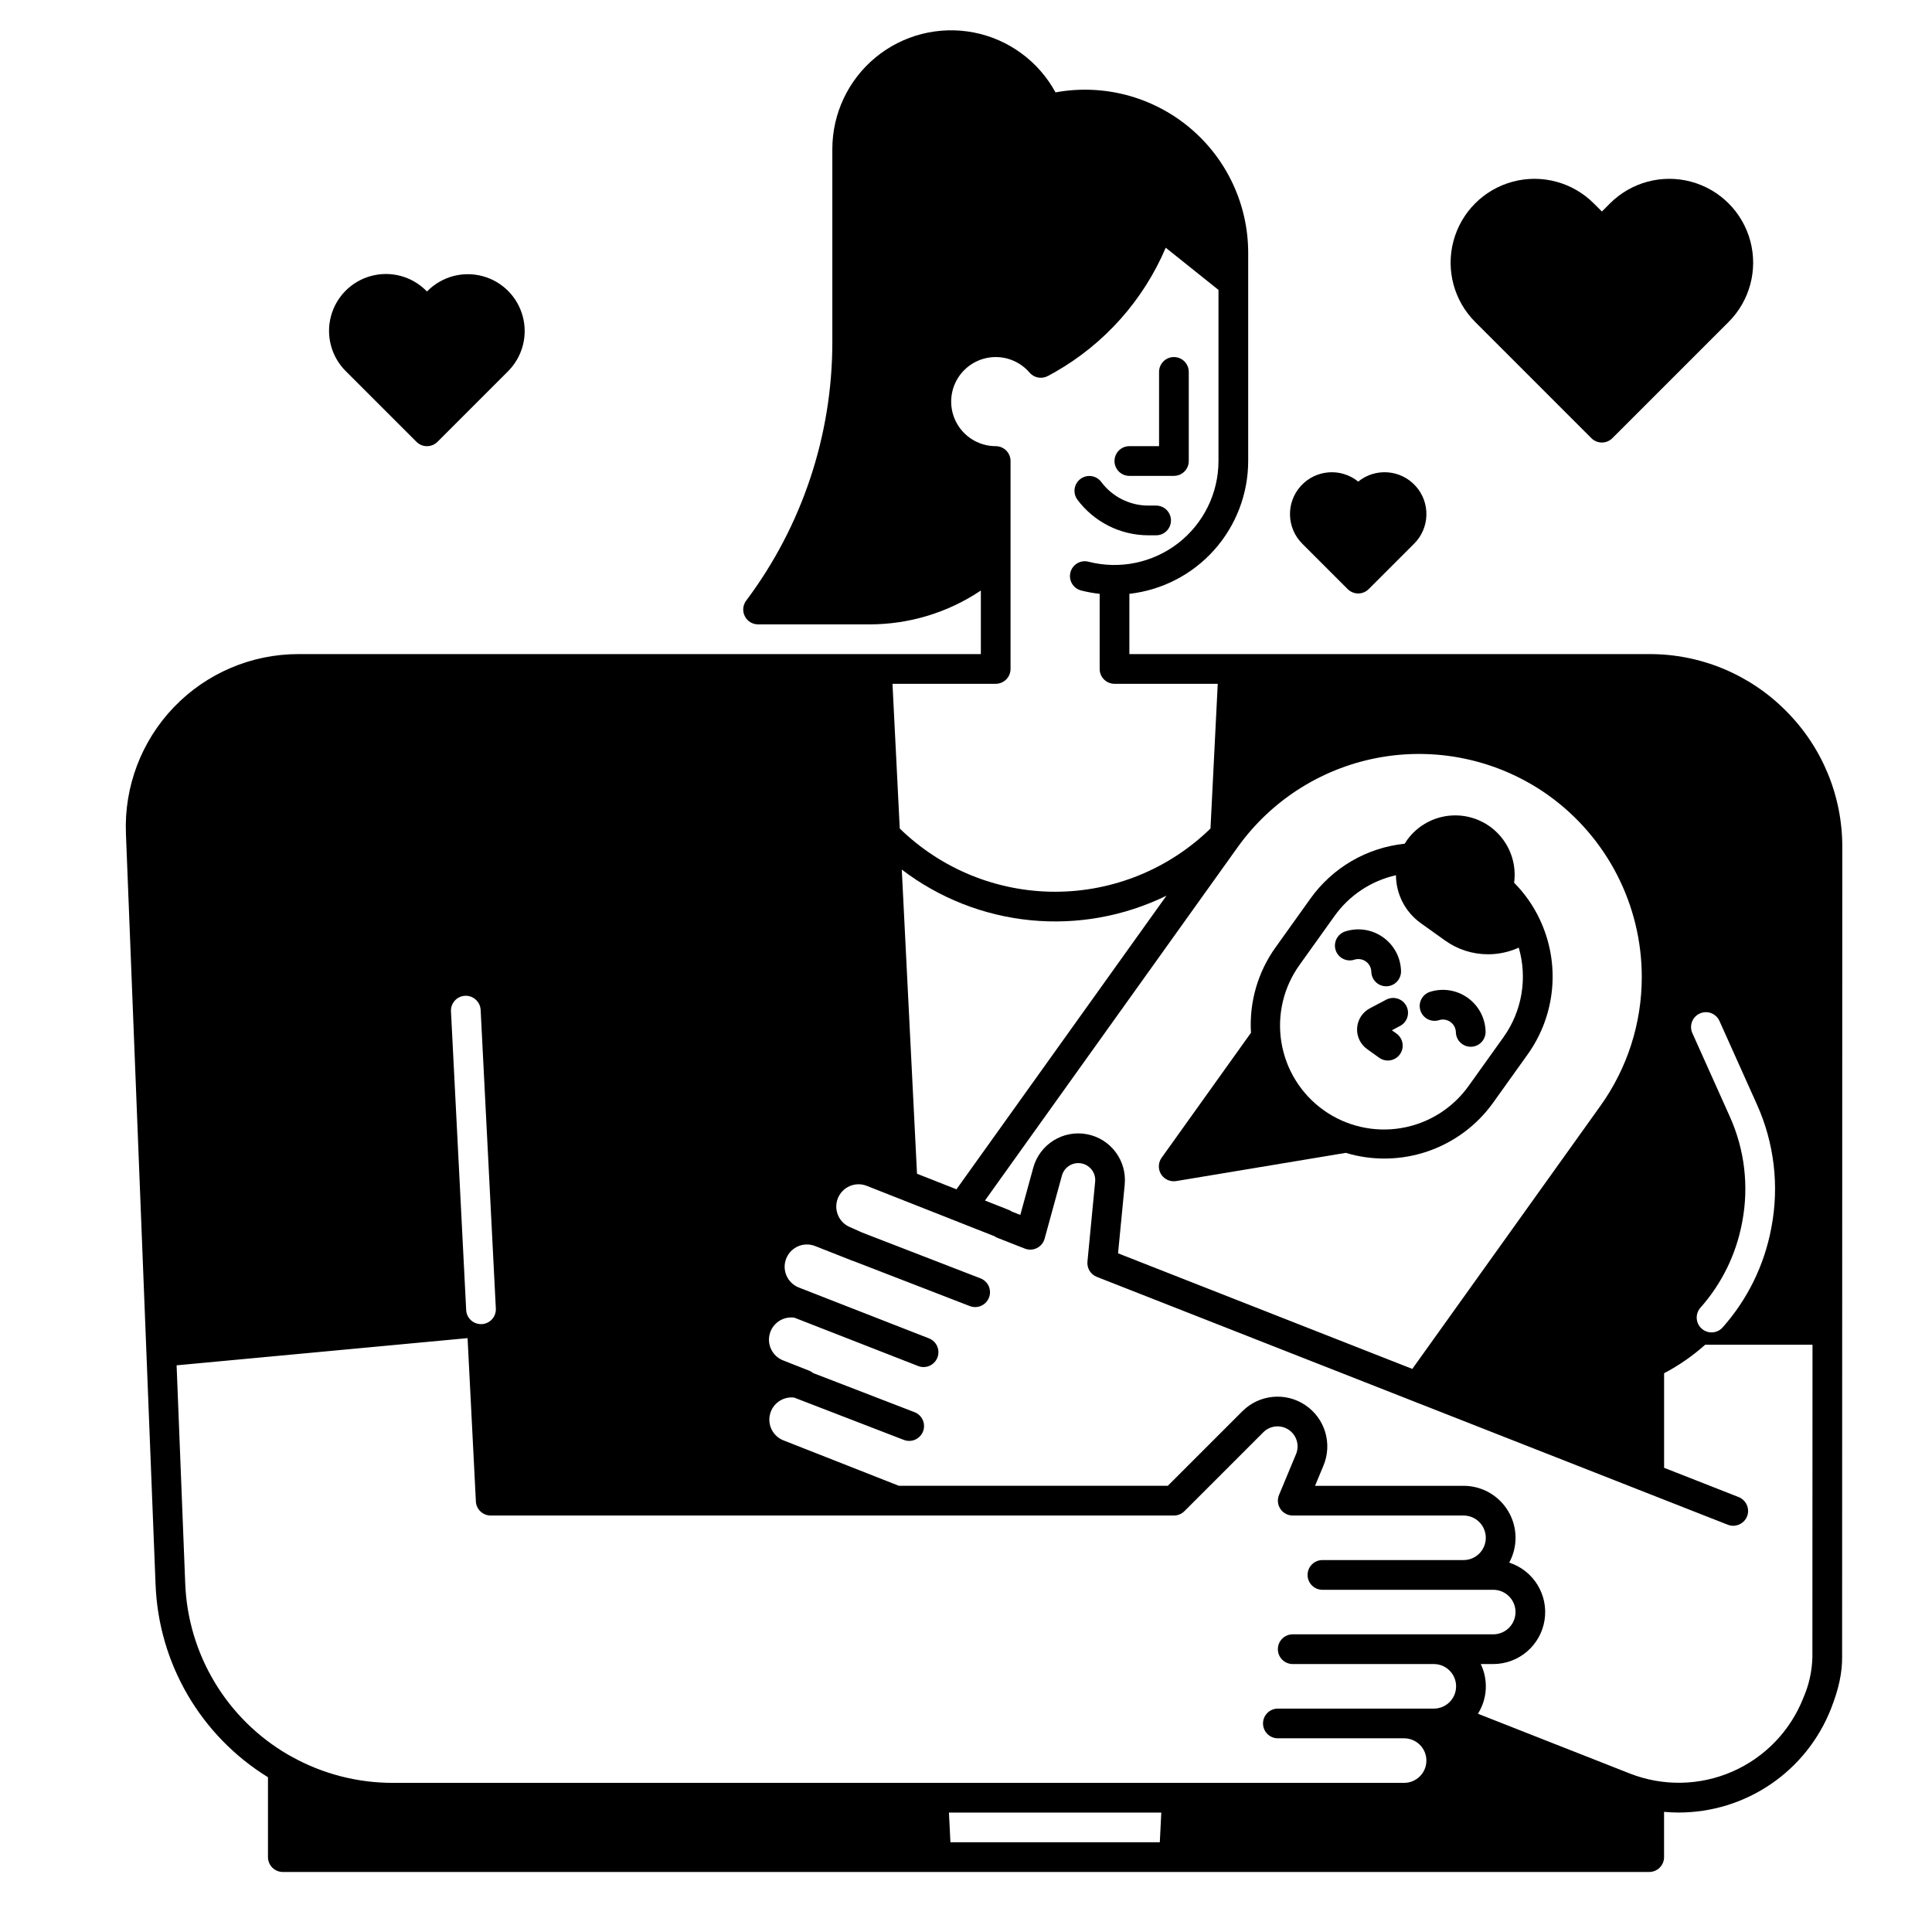 <?xml version="1.0" encoding="UTF-8"?>
<!-- Uploaded to: SVG Repo, www.svgrepo.com, Generator: SVG Repo Mixer Tools -->
<svg fill="#000000" width="800px" height="800px" version="1.1" viewBox="144 144 512 512" xmlns="http://www.w3.org/2000/svg">
 <g>
  <path d="m617.24 332.33c-9.574-9.633-22.605-15.031-36.184-14.988h-137.76v-15.969c8.656-0.98 16.648-5.106 22.457-11.598 5.805-6.492 9.02-14.895 9.031-23.602v-55.105c0.016-12.848-5.684-25.035-15.551-33.266-9.867-8.227-22.883-11.641-35.516-9.32-4.488-8.258-12.434-14.082-21.664-15.875-9.227-1.789-18.773 0.637-26.023 6.617-7.254 5.981-11.453 14.891-11.453 24.293v51.168c0 24.695-8.012 48.727-22.828 68.484-0.895 1.195-1.039 2.789-0.371 4.121 0.664 1.336 2.027 2.176 3.519 2.176h29.52c10.512 0.008 20.789-3.113 29.52-8.969v16.844h-180.84c-12.449-0.004-24.363 5.07-32.992 14.043-8.629 8.977-13.227 21.082-12.734 33.52l7.852 198.95 0.004 0.004c0.773 20.945 11.945 40.121 29.789 51.125v21.176c0 1.043 0.414 2.043 1.152 2.781 0.738 0.738 1.738 1.152 2.781 1.152h362.11c1.043 0 2.047-0.414 2.785-1.152 0.738-0.738 1.152-1.738 1.152-2.781v-11.996c1.293 0.117 2.586 0.176 3.875 0.176h-0.004c8.707 0 17.211-2.617 24.406-7.516 7.199-4.898 12.754-11.852 15.945-19.949 2.094-5.332 3.008-9.621 2.961-13.852l0.047-214.51c0.043-13.578-5.356-26.609-14.984-36.18zm-22.77 80.254c0.953-0.43 2.035-0.461 3.012-0.09 0.977 0.371 1.762 1.117 2.191 2.07l9.918 22.098c4.609 10.219 5.953 21.613 3.848 32.621l-0.062 0.32c-1.836 9.703-6.262 18.727-12.805 26.117-0.684 0.805-1.664 1.297-2.719 1.371-1.051 0.07-2.09-0.281-2.879-0.98-0.793-0.699-1.27-1.688-1.324-2.738-0.055-1.055 0.316-2.086 1.027-2.867 5.606-6.332 9.398-14.066 10.969-22.375l0.062-0.32v-0.004c1.801-9.422 0.648-19.172-3.297-27.918l-9.918-22.102h-0.004c-0.426-0.953-0.457-2.035-0.086-3.012 0.371-0.977 1.113-1.766 2.066-2.191zm-40.086-57.789c15.496 11.113 24.691 29.008 24.703 48.074 0.016 12.305-3.84 24.297-11.02 34.285l-49.789 69.621-77.984-30.637 1.766-18.215-0.004 0.004c0.621-6.391-3.75-12.195-10.066-13.359-6.312-1.164-12.469 2.699-14.168 8.895l-3.43 12.504-2.269-0.891v-0.004c-0.262-0.184-0.543-0.336-0.84-0.453l-6.258-2.469 66.996-93.676c9.121-12.723 22.914-21.305 38.352-23.871 15.441-2.562 31.27 1.102 44.012 10.191zm-156.91 104.38-10.457-4.125-4.035-80.605c9.898 7.555 21.703 12.199 34.09 13.422 12.391 1.223 24.875-1.031 36.055-6.504zm10.398-133.96c1.043 0 2.043-0.414 2.781-1.152 0.738-0.738 1.152-1.742 1.152-2.785v-55.102c0-1.047-0.414-2.047-1.152-2.785-0.738-0.738-1.738-1.152-2.781-1.152-4.023-0.004-7.769-2.055-9.938-5.441-2.168-3.391-2.465-7.648-0.781-11.305 1.68-3.652 5.109-6.199 9.094-6.758 3.984-0.555 7.977 0.953 10.594 4.008 1.195 1.391 3.191 1.77 4.812 0.922 0.613-0.32 1.223-0.652 1.828-0.996 0.055-0.027 0.105-0.055 0.156-0.086v-0.004c13.098-7.484 23.383-19.051 29.293-32.93l13.98 11.184v45.344c-0.008 8.516-3.953 16.555-10.688 21.773-6.734 5.215-15.5 7.027-23.754 4.91-2.102-0.543-4.25 0.723-4.793 2.828s0.723 4.25 2.828 4.793c1.617 0.414 3.262 0.711 4.918 0.887v19.91c0 1.043 0.414 2.047 1.152 2.785s1.742 1.152 2.785 1.152h27.355l-1.922 38.348c-11.012 10.742-25.789 16.758-41.176 16.758-15.383 0-30.16-6.016-41.172-16.758l-1.926-38.348zm-140.63 82.676c2.168-0.098 4.012 1.566 4.133 3.731l4.027 79.152c0.055 1.043-0.309 2.066-1.008 2.84-0.699 0.777-1.68 1.242-2.723 1.293h-0.203c-2.094 0-3.82-1.645-3.926-3.738l-4.027-79.152c-0.105-2.168 1.559-4.012 3.727-4.125zm184.12 224.33h-55.488l-0.395-7.871h56.277zm-230.97-23.184c-16.309-9.469-26.617-26.645-27.309-45.492l-2.281-57.719 77.109-7.207 2.203 43.273h-0.004c0.105 2.098 1.84 3.742 3.938 3.738h181.05c1.047 0 2.047-0.414 2.785-1.152l20.906-20.906c1.793-1.805 4.613-2.086 6.727-0.672 2.113 1.418 2.926 4.133 1.941 6.477l-4.5 10.805h-0.004c-0.504 1.215-0.367 2.602 0.363 3.695 0.727 1.094 1.957 1.75 3.269 1.754h45.266c3.262 0 5.902 2.641 5.902 5.902 0 3.262-2.641 5.902-5.902 5.902h-37.395c-2.172 0-3.934 1.766-3.934 3.938s1.762 3.938 3.934 3.938h45.266c3.262 0 5.906 2.641 5.906 5.902 0 3.262-2.644 5.902-5.906 5.902h-53.137c-2.172 0-3.934 1.766-3.934 3.938 0 2.176 1.762 3.938 3.934 3.938h37.395c3.258 0 5.902 2.641 5.902 5.902s-2.644 5.906-5.902 5.906h-41.328c-2.176 0-3.938 1.762-3.938 3.934 0 2.176 1.762 3.938 3.938 3.938h33.457-0.004c3.262 0 5.906 2.641 5.906 5.902s-2.644 5.906-5.906 5.906h-267.96c-9.414 0.016-18.676-2.383-26.898-6.969zm403.91-25.977h0.004c-0.078 3.766-0.902 7.481-2.418 10.93-3.441 8.738-10.211 15.754-18.816 19.508-8.609 3.754-18.359 3.941-27.105 0.52l-40.301-15.859 0.004-0.004c2.496-3.969 2.777-8.941 0.742-13.164h3.316c6.777-0.008 12.539-4.941 13.594-11.637 1.051-6.691-2.918-13.156-9.363-15.246 2.324-4.266 2.223-9.441-0.262-13.617-2.481-4.176-6.981-6.734-11.84-6.734h-39.359l2.231-5.356c2.43-5.812 0.41-12.535-4.828-16.043-5.238-3.504-12.223-2.816-16.672 1.648l-19.754 19.75h-71.254l-30.602-12.047v0.004c-2.754-1.086-4.277-4.043-3.562-6.914 0.715-2.871 3.449-4.769 6.391-4.43l29.004 11.195 0.004-0.004c0.977 0.402 2.074 0.391 3.047-0.027 0.969-0.422 1.73-1.211 2.113-2.199 0.379-0.984 0.348-2.082-0.09-3.047-0.438-0.961-1.246-1.707-2.238-2.07l-26.812-10.348c-0.309-0.258-0.652-0.465-1.023-0.617l-6.938-2.734h0.004c-2.785-1.098-4.309-4.106-3.539-6.996 0.766-2.894 3.582-4.75 6.543-4.32l32.84 12.828c2.019 0.762 4.273-0.242 5.055-2.25 0.785-2.008-0.191-4.273-2.191-5.082l-33.805-13.207-0.746-0.297v0.004c-3.031-1.195-4.523-4.625-3.328-7.656 1.195-3.035 4.625-4.527 7.66-3.328l6.031 2.379h0.008l0.113 0.043 3.731 1.477c0.086 0.035 0.176 0.047 0.266 0.074l30.883 11.953c2.019 0.754 4.273-0.254 5.051-2.266 0.781-2.012-0.203-4.277-2.207-5.078l-31.48-12.184-2.953-1.328c-0.059-0.027-0.113-0.051-0.172-0.074v0.004c-2.984-1.227-4.434-4.625-3.25-7.629 1.184-3.004 4.562-4.5 7.582-3.356l33.902 13.371v-0.004c0.262 0.188 0.547 0.34 0.844 0.457l7.231 2.84h0.004c1.039 0.41 2.203 0.355 3.199-0.145 1-0.5 1.738-1.398 2.035-2.477l4.59-16.727c0.617-2.254 2.852-3.656 5.148-3.234 2.293 0.426 3.883 2.535 3.656 4.856l-2.039 21.172c-0.172 1.75 0.84 3.398 2.477 4.043l167.22 65.691 0.004-0.004c0.457 0.184 0.945 0.277 1.438 0.277 1.891 0 3.519-1.344 3.871-3.203 0.352-1.859-0.668-3.707-2.43-4.398l-19.762-7.762v-25.059c3.926-2.066 7.586-4.606 10.898-7.559h28.43z"/>
  <path d="m448.3 285.86h2.082c2.176 0 3.938-1.762 3.938-3.938 0-2.172-1.762-3.938-3.938-3.938h-2.082c-4.914-0.008-9.535-2.336-12.469-6.277-1.297-1.727-3.746-2.082-5.484-0.793-1.738 1.285-2.113 3.731-0.84 5.481 4.422 5.941 11.387 9.449 18.793 9.465z"/>
  <path d="m443.29 270.11h11.809c1.047 0 2.047-0.414 2.785-1.152s1.152-1.738 1.152-2.781v-23.617c0-2.176-1.762-3.938-3.938-3.938-2.172 0-3.934 1.762-3.934 3.938v19.68h-7.875c-2.172 0-3.934 1.762-3.934 3.938 0 2.172 1.762 3.934 3.934 3.934z"/>
  <path d="m455.04 457.05c0.215 0 0.434-0.016 0.645-0.051l44.953-7.477 0.004-0.004c7.082 2.141 14.656 2.004 21.664-0.379 7.004-2.387 13.086-6.902 17.395-12.922l9.152-12.801-0.004 0.004c3.676-5.141 5.91-11.168 6.473-17.461 0.562-6.293-0.57-12.621-3.277-18.328-0.004-0.016-0.008-0.031-0.016-0.043-1.691-3.578-3.981-6.84-6.769-9.648 0.633-4.68-0.867-9.395-4.086-12.848s-7.82-5.277-12.531-4.973c-4.711 0.305-9.035 2.707-11.785 6.543-0.215 0.305-0.402 0.617-0.594 0.93-10.059 1.043-19.18 6.367-25.035 14.613l-9.16 12.812v-0.004c-4.731 6.582-7.043 14.594-6.547 22.68l-23.68 33.125c-0.859 1.199-0.973 2.777-0.301 4.09 0.676 1.312 2.027 2.137 3.5 2.137zm33.43-57.445 9.164-12.816c3.91-5.504 9.719-9.367 16.309-10.844 0.031 5.035 2.469 9.754 6.562 12.688l6.402 4.578c3.332 2.398 7.328 3.684 11.43 3.684 2.812 0.004 5.59-0.598 8.148-1.762 2.356 8.105 0.871 16.844-4.035 23.715l-9.152 12.801c-4.227 6-10.672 10.066-17.91 11.293-7.234 1.23-14.664-0.48-20.633-4.746-5.973-4.269-9.992-10.742-11.172-17.988-1.18-7.246 0.578-14.66 4.887-20.602z"/>
  <path d="m502.93 398.32c1.031-0.324 2.16-0.148 3.043 0.484 0.879 0.629 1.414 1.641 1.438 2.723 0.051 2.141 1.797 3.848 3.938 3.848h0.09c1.043-0.023 2.035-0.461 2.758-1.215 0.719-0.758 1.113-1.766 1.09-2.812-0.082-3.559-1.836-6.871-4.734-8.941-2.894-2.074-6.598-2.66-9.992-1.586-1.008 0.309-1.848 1.004-2.336 1.934-0.488 0.93-0.586 2.016-0.27 3.019 0.316 1 1.023 1.836 1.957 2.312 0.934 0.48 2.023 0.566 3.019 0.238z"/>
  <path d="m525.34 414.35c1.031-0.328 2.16-0.148 3.043 0.48 0.879 0.633 1.414 1.641 1.438 2.727 0.051 2.137 1.797 3.844 3.938 3.844h0.09c1.043-0.023 2.035-0.461 2.758-1.215 0.719-0.754 1.113-1.766 1.09-2.809-0.082-3.559-1.836-6.875-4.734-8.945-2.894-2.07-6.598-2.656-9.996-1.582-2.062 0.664-3.199 2.867-2.547 4.934 0.656 2.066 2.856 3.215 4.926 2.57z"/>
  <path d="m511.33 408.94-4.305 2.273c-1.949 1.031-3.227 3-3.375 5.203-0.148 2.199 0.855 4.32 2.648 5.606l3.203 2.293h0.004c1.766 1.262 4.227 0.855 5.488-0.914 1.266-1.77 0.855-4.227-0.91-5.492l-1.223-0.875 2.148-1.137c0.934-0.48 1.637-1.316 1.953-2.316 0.312-1.004 0.215-2.09-0.277-3.019s-1.332-1.625-2.34-1.93c-1.004-0.301-2.09-0.191-3.016 0.309z"/>
  <path d="m565.73 260.12c0.738 0.738 1.742 1.156 2.785 1.156s2.047-0.418 2.781-1.156l30.801-30.801v0.004c5.613-5.613 7.805-13.797 5.75-21.465-2.055-7.668-8.043-13.656-15.711-15.711-7.668-2.055-15.848 0.137-21.461 5.75l-2.156 2.156-2.156-2.156c-5.613-5.613-13.797-7.805-21.465-5.75-7.668 2.055-13.656 8.043-15.711 15.711-2.055 7.668 0.137 15.852 5.75 21.465z"/>
  <path d="m501.15 300.12c0.738 0.738 1.742 1.152 2.785 1.152s2.043-0.414 2.781-1.152l12.043-12.043h0.004c4.176-4.172 4.352-10.883 0.398-15.266-3.953-4.387-10.645-4.906-15.227-1.184-4.582-3.719-11.273-3.195-15.223 1.188-3.949 4.379-3.777 11.09 0.395 15.262z"/>
  <path d="m254.37 261.09c0.738 0.738 1.738 1.152 2.781 1.152 1.043 0 2.047-0.414 2.785-1.152l18.75-18.75v-0.004c3.777-3.812 5.238-9.344 3.84-14.523-1.395-5.184-5.441-9.23-10.625-10.625-5.18-1.398-10.711 0.062-14.523 3.84l-0.223 0.223-0.223-0.223h-0.004c-3.809-3.809-9.355-5.297-14.559-3.902-5.199 1.391-9.262 5.453-10.656 10.656-1.395 5.199 0.094 10.75 3.898 14.555z"/>
 </g>
</svg>